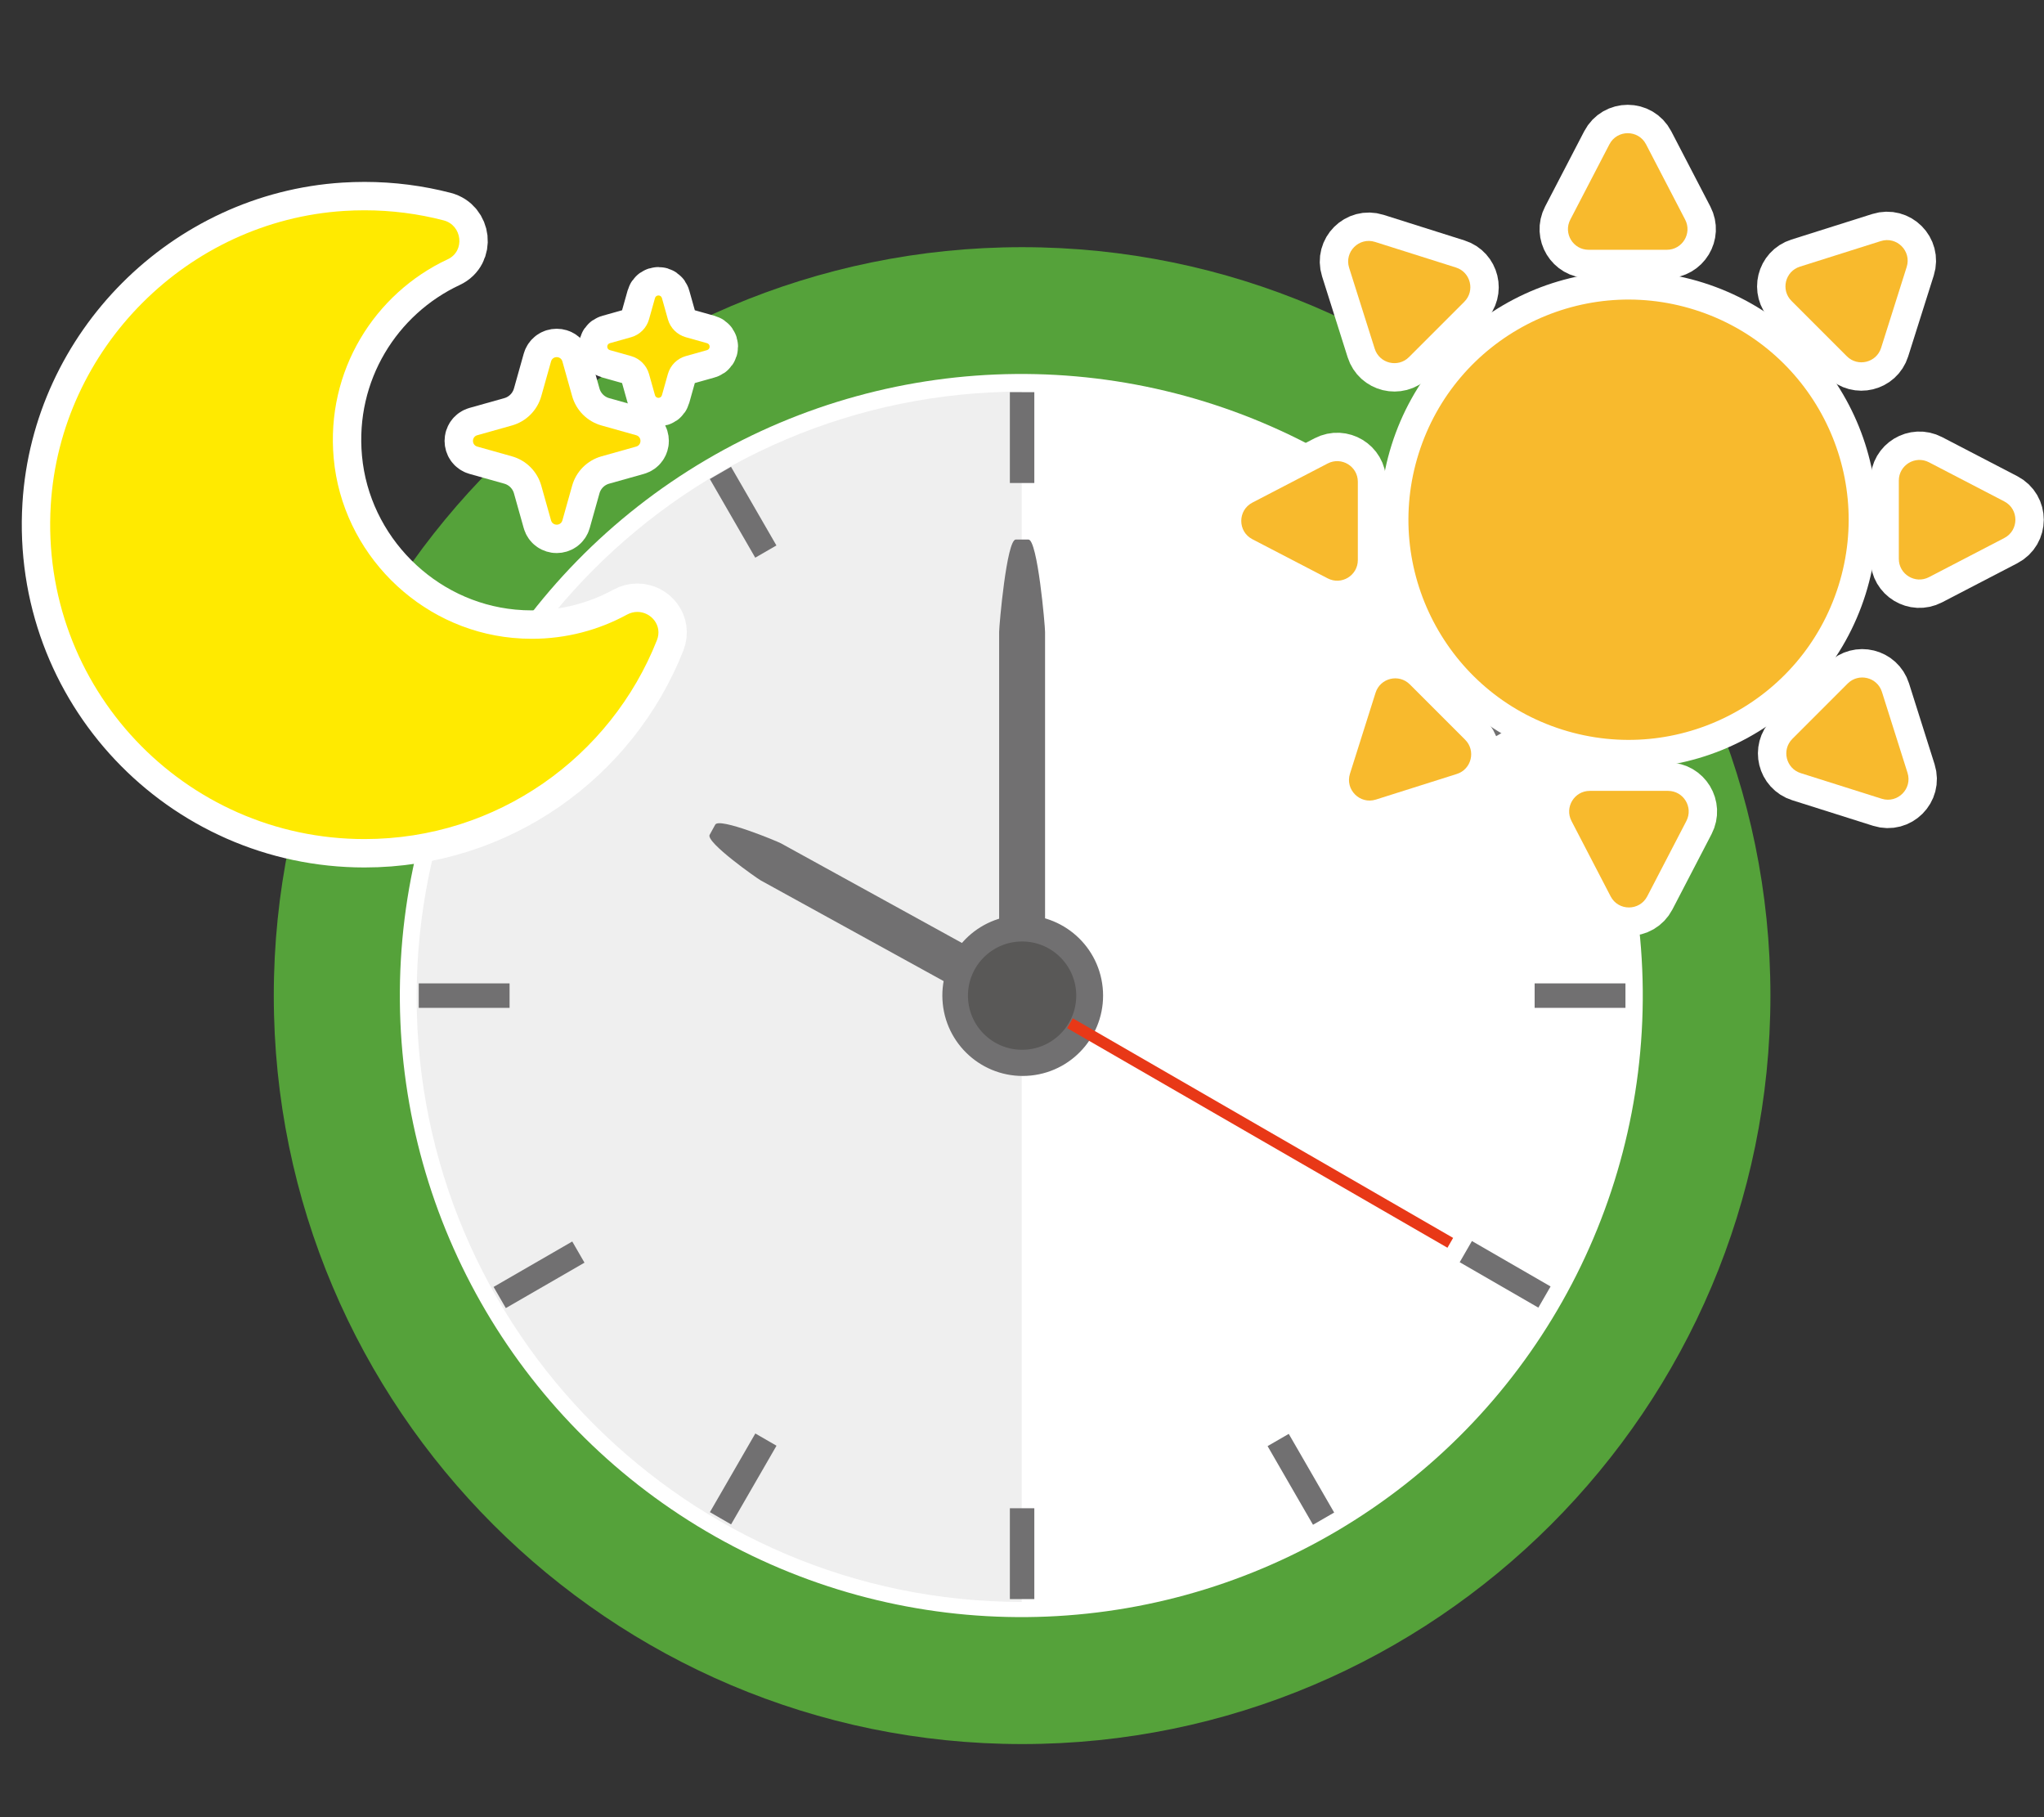 <?xml version="1.0" encoding="utf-8"?>
<!-- Generator: Adobe Illustrator 22.0.1, SVG Export Plug-In . SVG Version: 6.00 Build 0)  -->
<svg version="1.1" xmlns="http://www.w3.org/2000/svg" xmlns:xlink="http://www.w3.org/1999/xlink" x="0px" y="0px" width="180px"
	 height="160px" viewBox="0 0 180 160" style="enable-background:new 0 0 180 160;" xml:space="preserve">
<rect x="0" y="0" width="180" height="160" fill="#333333" stroke="none"/>
<style type="text/css">
	.st0{display:none;}
	.st1{display:inline;fill:#333333;}
	.st2{fill:#442A18;}
	.st3{fill:#E6E6E5;}
	.st4{fill:#464251;}
	.st5{fill:#FFFFFF;}
	.st6{fill:#FBE1C2;}
	.st7{fill:#F19FBB;}
	.st8{fill:#F7F7F7;}
	.st9{fill:#737480;}
	.st10{fill:#333333;stroke:#FFFFFF;stroke-width:5;stroke-linejoin:round;stroke-miterlimit:10;}
	.st11{fill:#8DBDE6;}
	.st12{fill:#515050;}
	.st13{fill:#333333;}
	.st14{fill:#C3C1C1;}
	.st15{fill:#D1EAF9;}
	.st16{fill:#2D4EA0;}
	.st17{fill:#345DAA;}
	.st18{fill:#DFF1FC;}
	.st19{fill:#3788C0;}
	.st20{fill:#C9E7F9;}
	.st21{fill:#E8433F;}
	.st22{fill-rule:evenodd;clip-rule:evenodd;fill:#FFFFFF;stroke:#FFFFFF;stroke-width:5;stroke-miterlimit:10;}
	.st23{fill:#B6C8D3;}
	.st24{fill:#D94843;}
	.st25{fill:#086B76;}
	.st26{fill:#1BA8B9;}
	.st27{fill-rule:evenodd;clip-rule:evenodd;fill:#7DC3D4;}
	.st28{fill-rule:evenodd;clip-rule:evenodd;fill:#086B76;}
	.st29{fill-rule:evenodd;clip-rule:evenodd;fill:#1BA8B9;}
	.st30{fill-rule:evenodd;clip-rule:evenodd;fill:#FFFFFF;}
	.st31{fill:#E9A042;}
	.st32{fill:#F5CC98;}
	.st33{fill:#9FCAC8;}
	.st34{fill:#213845;}
	.st35{fill:#529A3B;}
	.st36{fill:#717071;}
	.st37{fill:#DA3B1B;}
	.st38{fill:#585857;}
	.st39{fill:#F08B5F;stroke:#FFFFFF;stroke-width:5;stroke-linejoin:round;stroke-miterlimit:10;}
	.st40{fill:#FCEBC3;}
	.st41{fill:#F7D564;}
	.st42{fill:#55A23A;}
	.st43{fill:#F08B5F;}
	.st44{fill:#ECE7E0;}
	.st45{fill:#D8D5D2;}
	.st46{fill:#1BA9C9;}
	.st47{opacity:0.4;fill:#FFFFFF;}
	.st48{fill:#B4B7B4;}
	.st49{fill:#B5B4B5;}
	.st50{opacity:0.5;fill:#147EAA;}
	.st51{opacity:0.2;fill:#FFFFFF;}
	.st52{opacity:0.3;fill:#FFFFFF;}
	.st53{fill:#BFD01E;}
	.st54{fill:#8AA730;}
	.st55{fill:#A3BA1D;}
	.st56{fill:#5C451F;}
	.st57{fill:#FBD7B7;}
	.st58{fill:#CE2B27;}
	.st59{fill:#E72F2A;}
	.st60{fill:#5E3318;}
	.st61{fill:#539B3A;}
	.st62{fill:#E72C25;}
	.st63{fill:#CCC8C4;}
	.st64{clip-path:url(#SVGID_2_);}
	.st65{fill:#DF5D49;}
	.st66{fill:#E0E7E9;}
	.st67{clip-path:url(#SVGID_4_);}
	.st68{fill:#1D8ACC;}
	.st69{fill:#EFEFEF;}
	.st70{fill:#EA5514;}
	.st71{fill:#C9CACA;}
	.st72{fill:#E83C39;}
	.st73{fill:#6B6562;}
	.st74{fill:#4297D3;}
	.st75{fill:#3E3A39;}
	.st76{fill:#625CA3;}
	.st77{fill:#3B7ABF;}
	.st78{fill:#867EB8;}
	.st79{fill:#B5B5B6;}
	.st80{fill:#7972B0;}
	.st81{fill:#BD8C77;}
	.st82{fill:#9FA0A0;}
	.st83{fill:#9FD9F6;}
	.st84{fill:#BAE3F9;}
	.st85{fill:#AAABAB;}
	.st86{fill:#D0AE9D;}
	.st87{clip-path:url(#SVGID_6_);fill:#DFF2FC;}
	.st88{clip-path:url(#SVGID_6_);fill:#E83828;}
	.st89{clip-path:url(#SVGID_6_);}
	.st90{fill:#B2E0F8;}
	.st91{fill:none;stroke:#E83817;stroke-miterlimit:10;}
	.st92{fill:#595857;}
	.st93{fill:#F8BA2D;stroke:#FFFFFF;stroke-width:5;stroke-miterlimit:10;}
	.st94{fill:#FFEA00;stroke:#FFFFFF;stroke-width:5;stroke-miterlimit:10;}
	.st95{fill:#F8BA2D;}
	.st96{fill:#FFDE00;}
	.st97{fill:#FFEA00;}
	.st98{fill:#F4D622;}
	.st99{fill:#ACBAD4;}
	.st100{fill:#D83D2E;}
	.st101{fill:#5EB4C5;}
	.st102{fill:#B8C2CA;}
	.st103{fill:#9DA5AE;}
	.st104{fill:#5F646A;}
	.st105{fill:#A8B0B8;}
	.st106{fill:#9DC4D6;}
	.st107{fill:#64A1B6;}
	.st108{fill-rule:evenodd;clip-rule:evenodd;fill:#E3E2E2;}
	.st109{fill:#A3ABB3;}
	.st110{fill:#D5635D;}
	.st111{fill:#F1BC32;}
	.st112{fill:#6DAF47;}
	.st113{fill:#DC594B;}
	.st114{fill:#8B8B8A;}
	.st115{fill:#636463;}
	.st116{fill:#9E9D9D;}
	.st117{fill:#4D4A40;}
	.st118{fill:#79C4E3;}
	.st119{fill:#E9E6D9;}
	.st120{fill:#C4BEA5;}
	.st121{fill:#54A13A;}
	.st122{fill:#036EB8;}
	.st123{fill:#F8B62D;}
	.st124{fill:#DCDDDD;}
	.st125{fill:#FFDE00;stroke:#FFFFFF;stroke-width:5;stroke-linejoin:round;stroke-miterlimit:10;}
</style>
<g id="レイヤー_19" class="st0">
</g>
<g id="レイヤー_1">
</g>
<g id="レイヤー_2">
</g>
<g id="レイヤー_3">
</g>
<g id="レイヤー_4">
</g>
<g id="レイヤー_5">
</g>
<g id="レイヤー_6">
</g>
<g id="レイヤー_7">
</g>
<g id="レイヤー_8">
</g>
<g id="レイヤー_9">
</g>
<g id="レイヤー_10">
</g>
<g id="レイヤー_11">
</g>
<g id="レイヤー_12">
</g>
<g id="レイヤー_13">
	<g>
		<path class="st42" d="M90.01,153.562c-36.337,0-65.9-29.562-65.9-65.899c0-36.337,29.563-65.899,65.9-65.899
			c36.336,0,65.898,29.562,65.898,65.899C155.908,124.001,126.346,153.562,90.01,153.562z"/>
		<g>
			
				<ellipse transform="matrix(0.492 -0.87 0.87 0.492 -30.613 122.833)" class="st5" cx="90.009" cy="87.664" rx="54.757" ry="54.757"/>
		</g>
		<path class="st69" d="M89.973,34.482v106.564c-29.381,0-53.282-23.901-53.282-53.282C36.691,58.383,60.593,34.482,89.973,34.482z"
			/>
		<g>
			<g>
				<rect x="88.932" y="34.53" class="st36" width="2.153" height="7.998"/>
				<rect x="88.932" y="132.799" class="st36" width="2.153" height="7.998"/>
			</g>
			<g>
				
					<rect x="64.365" y="41.113" transform="matrix(0.866 -0.5 0.5 0.866 -13.787 38.755)" class="st36" width="2.153" height="7.998"/>
				
					<rect x="113.499" y="126.216" transform="matrix(0.866 -0.5 0.5 0.866 -49.771 74.774)" class="st36" width="2.153" height="7.998"/>
			</g>
			<g>
				
					<rect x="46.381" y="59.097" transform="matrix(0.5 -0.866 0.866 0.5 -30.916 72.637)" class="st36" width="2.153" height="7.998"/>
				
					<rect x="131.484" y="108.231" transform="matrix(0.5 -0.866 0.866 0.5 -30.925 170.886)" class="st36" width="2.153" height="7.998"/>
			</g>
			<g>
				
					<rect x="39.798" y="83.664" transform="matrix(6.123234e-17 -1 1 6.123234e-17 -46.788 128.538)" class="st36" width="2.154" height="7.998"/>
				
					<rect x="138.066" y="83.664" transform="matrix(6.123234e-17 -1 1 6.123234e-17 51.48 226.806)" class="st36" width="2.154" height="7.998"/>
			</g>
			<g>
				
					<rect x="46.381" y="108.231" transform="matrix(-0.5 -0.866 0.866 -0.5 -25.993 209.457)" class="st36" width="2.153" height="7.998"/>
				
					<rect x="131.484" y="59.097" transform="matrix(-0.5 -0.866 0.866 -0.5 144.22 209.443)" class="st36" width="2.153" height="7.998"/>
			</g>
			<g>
				
					<rect x="64.365" y="126.216" transform="matrix(-0.866 -0.5 0.5 -0.866 57.014 275.705)" class="st36" width="2.153" height="7.998"/>
				
					<rect x="113.5" y="41.113" transform="matrix(-0.866 -0.5 0.5 -0.866 191.26 141.457)" class="st36" width="2.153" height="7.998"/>
			</g>
		</g>
		<path class="st36" d="M90.566,88.419h-1.114c-0.805,0-1.465-0.448-1.465-0.995V55.639c0-0.547,0.66-8.134,1.465-8.134h1.114
			c0.806,0,1.465,7.587,1.465,8.134v31.785C92.03,87.971,91.372,88.419,90.566,88.419z"/>
		<path class="st36" d="M88.896,86.867l-0.495,0.898c-0.357,0.649-0.933,1.024-1.279,0.833L66.994,77.52
			c-0.346-0.191-4.859-3.365-4.501-4.015l0.494-0.898c0.357-0.649,5.453,1.464,5.8,1.654L88.915,85.34
			C89.262,85.531,89.252,86.218,88.896,86.867z"/>
		
			<ellipse transform="matrix(0.995 -0.103 0.103 0.995 -8.525 9.704)" class="st36" cx="90.009" cy="87.664" rx="7.075" ry="7.075"/>
		<line class="st91" x1="94.224" y1="90.093" x2="127.716" y2="109.429"/>
		<path class="st92" d="M94.777,87.664c0,2.633-2.135,4.767-4.768,4.767c-2.633,0-4.768-2.134-4.768-4.767
			c0-2.633,2.135-4.768,4.768-4.768C92.642,82.895,94.777,85.03,94.777,87.664z"/>
	</g>
	<g>
		<g>
			<path class="st93" d="M162.638,31.369l-4.873-4.873c-0.964-0.963-0.562-2.605,0.737-3.016l7.127-2.253
				c1.403-0.443,2.723,0.877,2.279,2.279l-2.253,7.127C165.244,31.931,163.602,32.332,162.638,31.369z"/>
			<path class="st93" d="M121.161,70.402l7.127-2.254c1.299-0.411,1.7-2.053,0.737-3.016l-4.873-4.873
				c-0.963-0.963-2.605-0.562-3.016,0.737l-2.254,7.127C118.438,69.525,119.759,70.845,121.161,70.402z"/>
			<path class="st93" d="M158.576,68.073l7.127,2.254c1.402,0.444,2.723-0.877,2.279-2.279l-2.254-7.127
				c-0.411-1.299-2.053-1.7-3.016-0.737l-4.873,4.873C156.876,66.021,157.277,67.662,158.576,68.073z"/>
			<path class="st93" d="M128.214,23.554l-7.127-2.254c-1.402-0.444-2.723,0.877-2.279,2.279l2.254,7.127
				c0.411,1.299,2.053,1.7,3.016,0.737l4.873-4.873C129.914,25.607,129.513,23.965,128.214,23.554z"/>
			<path class="st93" d="M176.502,44.149l-6.633-3.446c-1.209-0.628-2.654,0.249-2.654,1.612v6.891c0,1.363,1.445,2.24,2.654,1.612
				l6.633-3.446C177.807,46.695,177.808,44.827,176.502,44.149z"/>
			<path class="st93" d="M110.288,47.478l6.633,3.446c1.209,0.628,2.654-0.249,2.654-1.612v-6.892c0-1.363-1.445-2.24-2.654-1.612
				l-6.633,3.446C108.982,44.933,108.982,46.8,110.288,47.478z"/>
			<path class="st93" d="M138.39,72.289l3.446,6.633c0.678,1.305,2.545,1.305,3.224,0l3.446-6.633
				c0.628-1.209-0.249-2.654-1.612-2.654h-6.891C138.639,69.635,137.762,71.079,138.39,72.289z"/>
			<path class="st93" d="M148.4,19.339l-3.446-6.633c-0.678-1.305-2.545-1.305-3.224,0l-3.446,6.633
				c-0.628,1.209,0.249,2.654,1.612,2.654h6.891C148.15,21.993,149.028,20.548,148.4,19.339z"/>
			
				<ellipse transform="matrix(0.301 -0.954 0.954 0.301 56.546 168.77)" class="st93" cx="143.395" cy="45.814" rx="19.373" ry="19.373"/>
		</g>
	</g>
	<g>
		<path class="st94" d="M42.029,39.321l3.056,0.859c1.252,0.352,2.23,1.33,2.582,2.582l0.859,3.056c0.142,0.505,0.858,0.505,1,0
			l0.859-3.056c0.352-1.252,1.33-2.23,2.582-2.582l3.056-0.859c0.505-0.142,0.505-0.858,0-1l-3.056-0.859
			c-1.252-0.352-2.23-1.33-2.582-2.582l-0.859-3.056c-0.142-0.505-0.858-0.505-1,0l-0.859,3.056c-0.352,1.252-1.33,2.23-2.582,2.582
			l-3.056,0.859C41.524,38.464,41.524,39.179,42.029,39.321z"/>
		<path class="st94" d="M62.261,30.217l-1.868-0.525c-0.765-0.215-1.363-0.813-1.578-1.578l-0.525-1.867
			c-0.087-0.309-0.524-0.309-0.611,0l-0.525,1.867c-0.215,0.765-0.813,1.363-1.578,1.578l-1.868,0.525
			c-0.309,0.087-0.309,0.524,0,0.611l1.868,0.525c0.765,0.215,1.363,0.813,1.578,1.578l0.525,1.868c0.087,0.309,0.524,0.309,0.611,0
			l0.525-1.868c0.215-0.765,0.813-1.363,1.578-1.578l1.868-0.525C62.57,30.741,62.57,30.304,62.261,30.217z"/>
		<path class="st94" d="M56.13,53.877c-0.302,0-0.615,0.074-0.919,0.24c-2.487,1.355-5.338,2.126-8.369,2.126
			c-0.563,0-1.131-0.026-1.705-0.081c-8.287-0.784-14.99-7.507-15.749-15.796c-0.708-7.727,3.604-14.535,10.047-17.542
			c1.538-0.718,1.274-2.996-0.369-3.422c-2.225-0.577-4.56-0.885-6.966-0.885c-0.592,0-1.188,0.019-1.789,0.056
			C16.527,19.441,5.318,30.666,4.472,44.451C3.485,60.53,16.233,73.879,32.099,73.879c11.696,0,21.697-7.254,25.751-17.509
			C58.361,55.076,57.34,53.877,56.13,53.877z"/>
	</g>
	<g>
		<g>
			<path class="st95" d="M162.638,31.369l-4.873-4.873c-0.964-0.963-0.562-2.605,0.737-3.016l7.127-2.253
				c1.403-0.443,2.723,0.877,2.279,2.279l-2.253,7.127C165.244,31.931,163.602,32.332,162.638,31.369z"/>
			<path class="st95" d="M121.161,70.402l7.127-2.254c1.299-0.411,1.7-2.053,0.737-3.016l-4.873-4.873
				c-0.963-0.963-2.605-0.562-3.016,0.737l-2.254,7.127C118.438,69.525,119.759,70.845,121.161,70.402z"/>
			<path class="st95" d="M158.576,68.073l7.127,2.254c1.402,0.444,2.723-0.877,2.279-2.279l-2.254-7.127
				c-0.411-1.299-2.053-1.7-3.016-0.737l-4.873,4.873C156.876,66.021,157.277,67.662,158.576,68.073z"/>
			<path class="st95" d="M128.214,23.554l-7.127-2.254c-1.402-0.444-2.723,0.877-2.279,2.279l2.254,7.127
				c0.411,1.299,2.053,1.7,3.016,0.737l4.873-4.873C129.914,25.607,129.513,23.965,128.214,23.554z"/>
			<path class="st95" d="M176.502,44.149l-6.633-3.446c-1.209-0.628-2.654,0.249-2.654,1.612v6.891c0,1.363,1.445,2.24,2.654,1.612
				l6.633-3.446C177.807,46.695,177.808,44.827,176.502,44.149z"/>
			<path class="st95" d="M110.288,47.478l6.633,3.446c1.209,0.628,2.654-0.249,2.654-1.612v-6.892c0-1.363-1.445-2.24-2.654-1.612
				l-6.633,3.446C108.982,44.933,108.982,46.8,110.288,47.478z"/>
			<path class="st95" d="M138.39,72.289l3.446,6.633c0.678,1.305,2.545,1.305,3.224,0l3.446-6.633
				c0.628-1.209-0.249-2.654-1.612-2.654h-6.891C138.639,69.635,137.762,71.079,138.39,72.289z"/>
			<path class="st95" d="M148.4,19.339l-3.446-6.633c-0.678-1.305-2.545-1.305-3.224,0l-3.446,6.633
				c-0.628,1.209,0.249,2.654,1.612,2.654h6.891C148.15,21.993,149.028,20.548,148.4,19.339z"/>
			
				<ellipse transform="matrix(0.301 -0.954 0.954 0.301 56.546 168.77)" class="st95" cx="143.395" cy="45.814" rx="19.373" ry="19.373"/>
		</g>
	</g>
	<g>
		<path class="st96" d="M52.967,40.18l3.056-0.859c0.505-0.142,0.505-0.858,0-1l-3.056-0.859c-1.252-0.352-2.23-1.33-2.582-2.582
			l-0.859-3.056c-0.142-0.505-0.858-0.505-1,0l-0.859,3.056c-0.352,1.252-1.33,2.23-2.582,2.582l-3.056,0.859
			c-0.505,0.142-0.505,0.858,0,1l3.056,0.859c1.252,0.352,2.23,1.33,2.582,2.582l0.859,3.056c0.142,0.505,0.858,0.505,1,0
			l0.859-3.056C50.737,41.511,51.716,40.532,52.967,40.18z"/>
		<path class="st96" d="M60.394,31.353l1.868-0.525c0.309-0.087,0.309-0.524,0-0.611l-1.868-0.525
			c-0.765-0.215-1.363-0.813-1.578-1.578l-0.525-1.868c-0.087-0.309-0.524-0.309-0.611,0l-0.525,1.868
			c-0.215,0.765-0.813,1.363-1.578,1.578l-1.868,0.525c-0.309,0.087-0.309,0.524,0,0.611l1.868,0.525
			c0.765,0.215,1.363,0.813,1.578,1.578l0.525,1.868c0.087,0.309,0.524,0.309,0.611,0l0.525-1.868
			C59.031,32.166,59.629,31.568,60.394,31.353z"/>
		<g>
			<path class="st97" d="M32.099,18.516c-0.592,0-1.188,0.019-1.789,0.056C16.527,19.441,5.318,30.666,4.472,44.451
				C3.485,60.53,16.233,73.879,32.099,73.879c11.696,0,21.697-7.254,25.751-17.509c0.511-1.294-0.51-2.492-1.72-2.492
				c-0.302,0-0.615,0.074-0.919,0.24c-2.487,1.355-5.338,2.126-8.369,2.126c-0.563,0-1.131-0.026-1.705-0.081
				c-8.287-0.784-14.99-7.507-15.749-15.796c-0.708-7.727,3.604-14.535,10.047-17.542c1.538-0.718,1.274-2.996-0.369-3.422
				C36.84,18.824,34.505,18.516,32.099,18.516L32.099,18.516z"/>
		</g>
	</g>
</g>
<g id="レイヤー_14">
</g>
<g id="レイヤー_15">
</g>
<g id="レイヤー_16">
</g>
<g id="レイヤー_17">
</g>
<g id="レイヤー_18">
</g>
<g id="レイヤー_20">
</g>
</svg>
